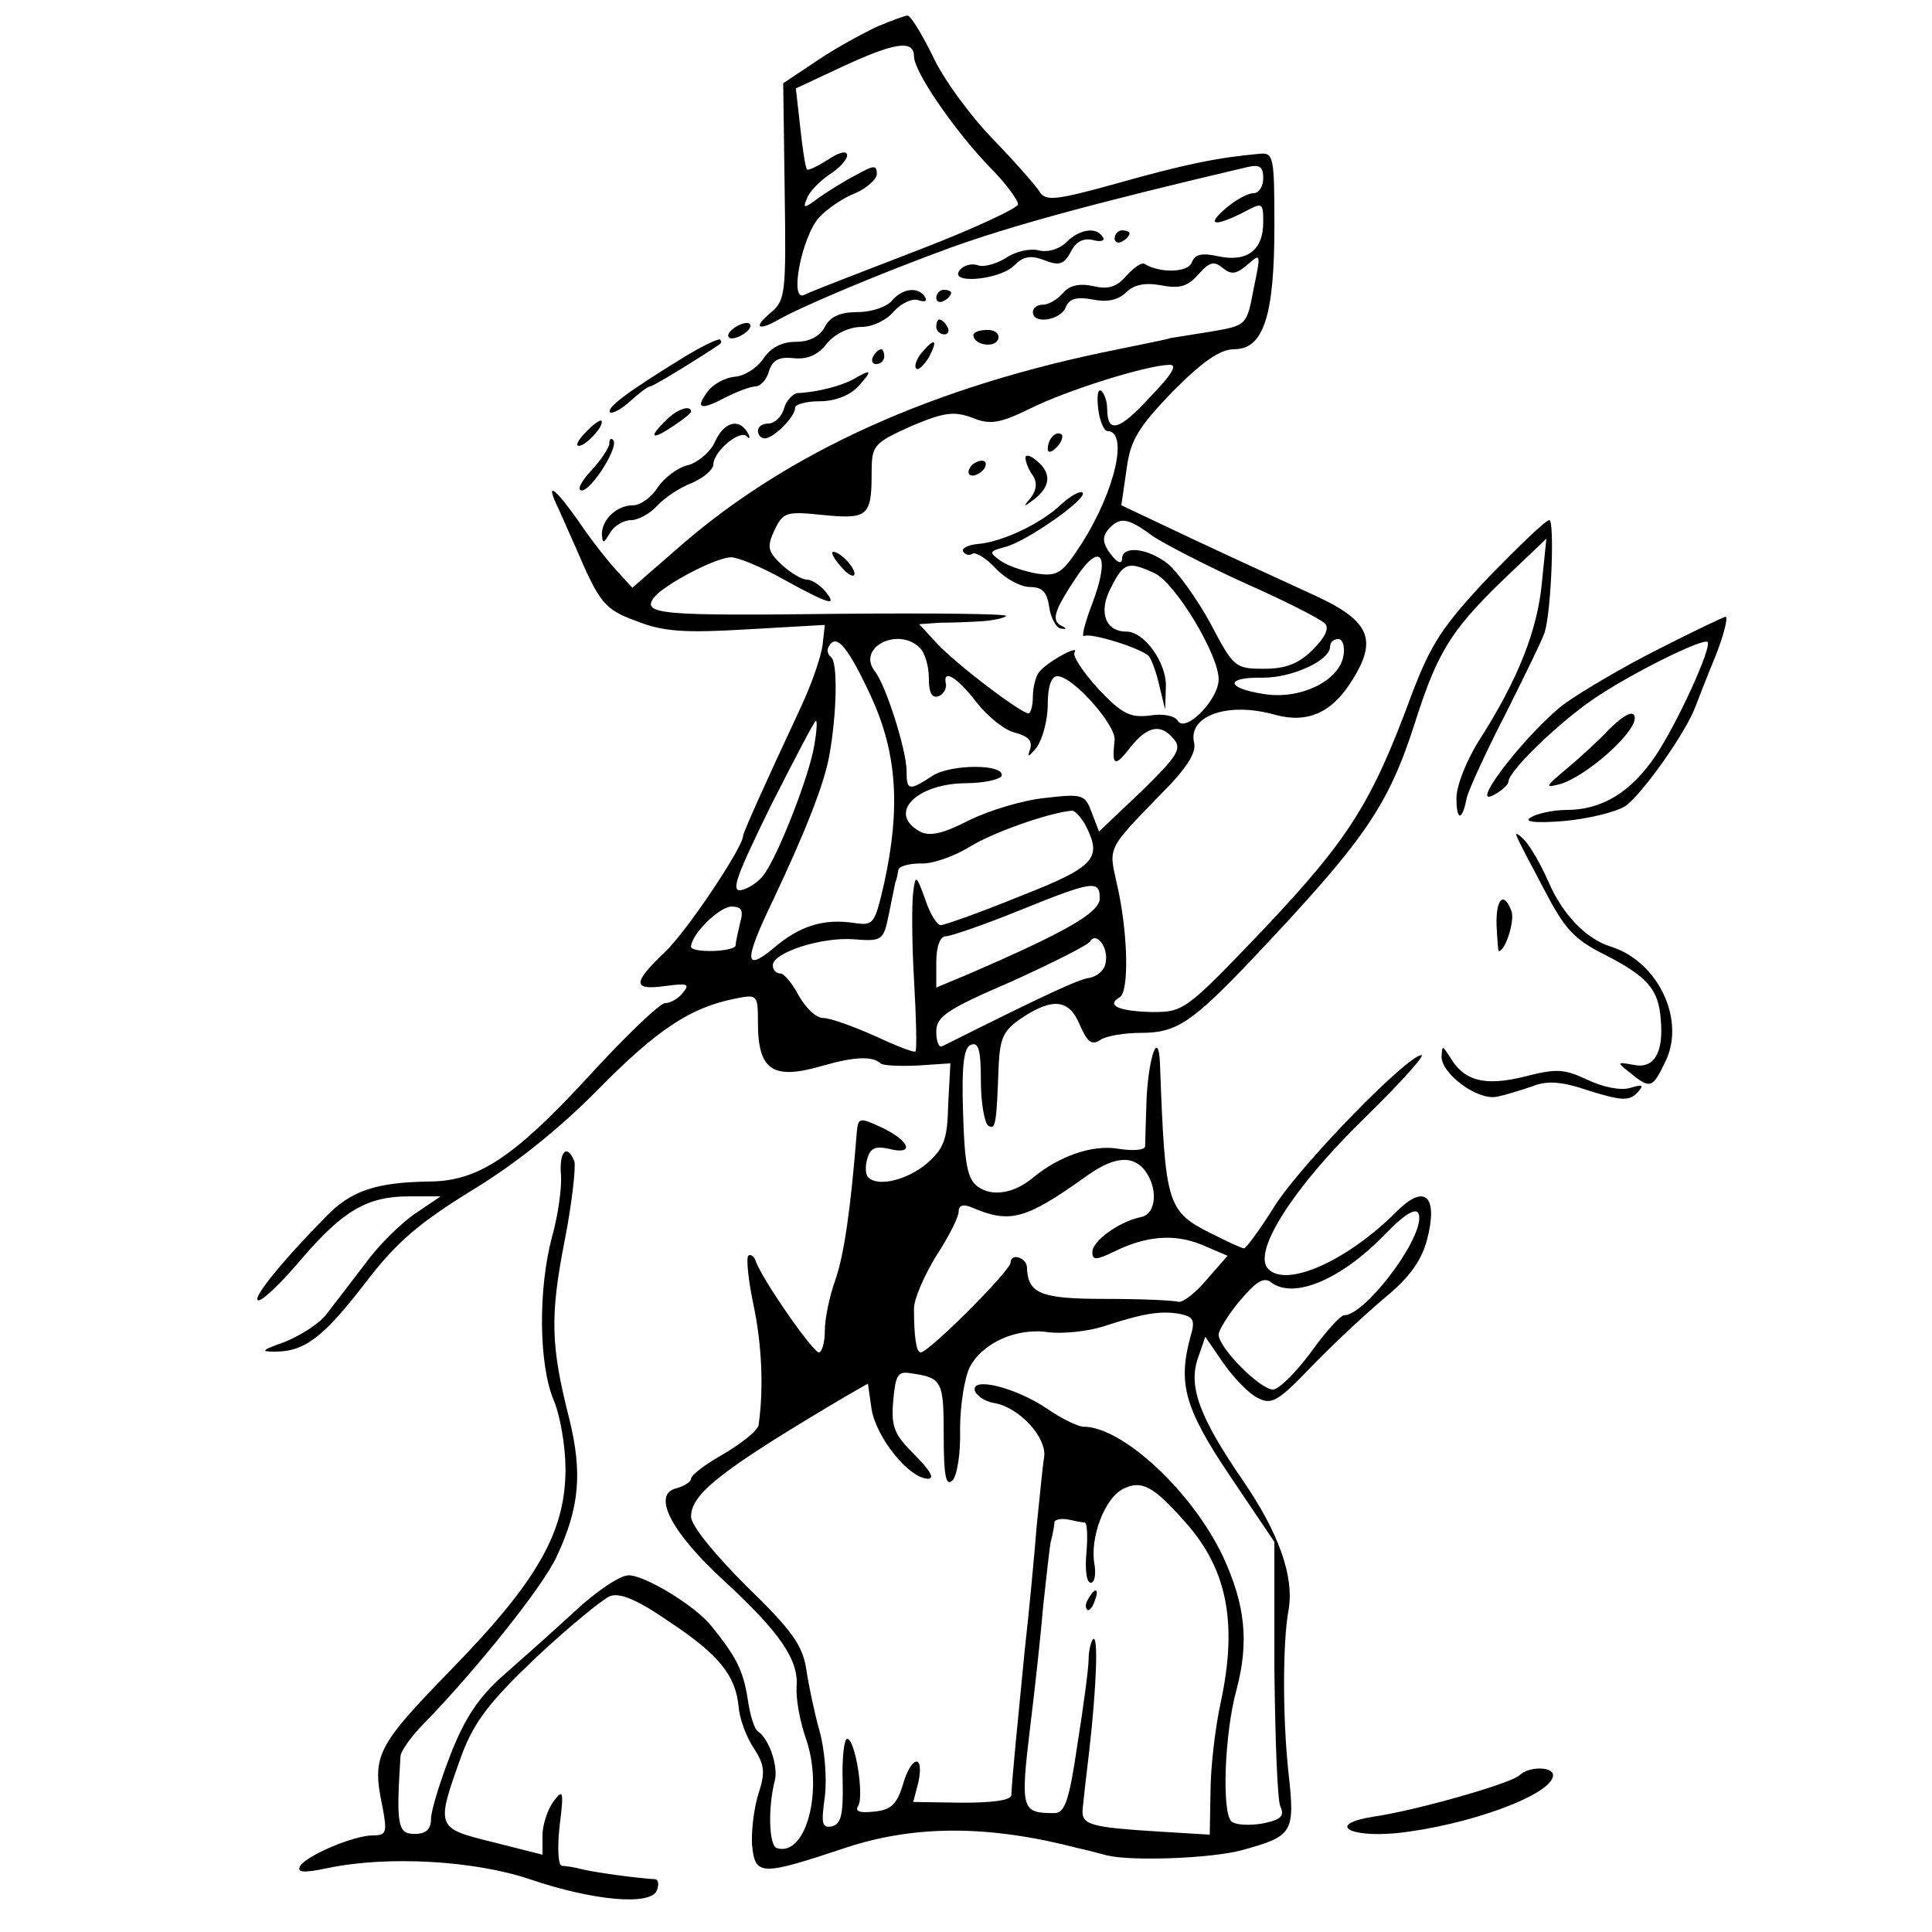 <?xml version="1.0" standalone="no"?>
<!DOCTYPE svg PUBLIC "-//W3C//DTD SVG 20010904//EN"
 "http://www.w3.org/TR/2001/REC-SVG-20010904/DTD/svg10.dtd">
<svg version="1.0" xmlns="http://www.w3.org/2000/svg"
 width="260pt" height="260pt" viewBox="0 0 260 260"
 preserveAspectRatio="xMidYMid meet">
<g transform="translate(0,260) scale(0.1,-0.1)"
fill="#000000" stroke="none">
<path d="M1180 2564 c-19 -9 -56 -29 -81 -46 l-45 -30 2 -146 c2 -138 1 -146
-19 -163 -24 -20 -17 -25 11 -9 32 18 136 62 232 97 78 28 185 58 398 108 17
4 22 1 22 -15 0 -11 -6 -20 -13 -20 -8 0 -24 -9 -37 -20 -27 -23 -17 -26 23
-6 26 14 27 14 27 -13 0 -38 -22 -54 -60 -46 -22 5 -32 3 -36 -8 -5 -14 -43
-15 -64 -2 -4 2 -14 -5 -24 -16 -13 -15 -24 -19 -45 -14 -19 4 -32 1 -41 -10
-7 -8 -19 -15 -26 -15 -8 0 -14 -4 -14 -10 0 -17 37 -11 44 6 5 12 14 15 36
11 20 -4 34 -1 45 9 11 11 25 14 48 10 25 -5 36 -1 50 15 15 17 21 18 33 8 11
-9 18 -8 33 5 18 16 18 15 8 -33 -9 -49 -10 -49 -56 -57 -25 -4 -50 -8 -56 -9
-5 -2 -37 -8 -70 -15 -247 -49 -445 -138 -592 -267 l-62 -54 -21 23 c-12 13
-35 42 -51 66 -31 44 -44 54 -31 25 5 -10 16 -36 26 -58 33 -77 39 -85 83
-101 35 -14 64 -16 148 -11 l105 6 -3 -27 c-2 -15 -13 -47 -24 -72 -11 -25
-35 -75 -52 -113 -17 -37 -31 -69 -31 -72 0 -15 -76 -129 -105 -156 -44 -42
-44 -52 0 -46 30 4 34 3 24 -9 -6 -8 -17 -14 -24 -14 -7 0 -55 -46 -106 -102
-98 -106 -146 -137 -209 -138 -74 -1 -108 -12 -143 -49 -59 -60 -100 -111 -89
-111 6 0 32 25 58 56 56 65 88 84 145 84 l42 0 -34 -23 c-18 -12 -49 -42 -67
-67 -19 -25 -43 -56 -53 -69 -10 -13 -36 -29 -56 -37 -31 -11 -33 -13 -13 -13
40 0 65 19 122 93 42 55 72 80 143 124 58 35 119 84 170 136 80 81 124 110
184 122 30 6 31 6 31 -32 0 -65 20 -78 88 -58 42 12 66 13 77 3 2 -3 25 -4 49
-3 l45 3 -3 -56 c-1 -47 -6 -59 -29 -79 -26 -22 -66 -32 -79 -18 -3 3 -4 14
-1 24 4 15 11 18 29 14 35 -9 29 10 -8 28 -32 15 -33 14 -35 -6 -8 -101 -17
-165 -29 -199 -8 -22 -14 -52 -14 -68 0 -16 -4 -29 -8 -29 -8 0 -77 99 -85
123 -2 6 -7 10 -10 7 -3 -3 0 -33 7 -66 11 -52 14 -111 7 -161 0 -7 -21 -24
-46 -39 -25 -14 -45 -29 -45 -34 0 -4 -9 -10 -20 -13 -33 -8 -7 -59 64 -124
76 -70 101 -107 98 -143 -1 -15 4 -45 12 -68 25 -70 1 -162 -39 -149 -10 4
-12 54 -2 92 4 19 -8 55 -23 65 -5 3 -11 23 -14 45 -6 37 -15 55 -48 96 -22
28 -90 69 -112 69 -12 0 -44 -22 -72 -48 -28 -26 -72 -65 -97 -87 -33 -29 -52
-58 -71 -107 -14 -36 -26 -75 -26 -86 0 -14 -7 -20 -22 -20 -23 0 -25 12 -19
105 1 7 14 26 31 43 71 73 160 184 179 225 31 66 35 113 17 186 -25 98 -26
138 -6 240 10 51 15 99 13 106 -10 25 -21 13 -18 -19 1 -17 -4 -54 -12 -82
-19 -71 -18 -172 2 -220 9 -21 16 -63 16 -93 0 -84 -37 -150 -153 -269 -102
-105 -108 -116 -93 -187 6 -33 5 -37 -13 -37 -26 0 -89 -27 -98 -41 -5 -9 4
-10 37 -3 81 17 198 10 272 -15 85 -29 163 -36 171 -15 3 8 2 14 -2 15 -22 1
-80 9 -97 13 -11 3 -24 5 -29 5 -5 1 -6 25 -3 53 6 48 5 51 -8 34 -8 -11 -15
-32 -15 -46 l0 -26 -67 17 c-77 19 -77 19 -41 119 17 44 37 70 100 130 44 41
89 78 99 82 13 5 37 -5 79 -34 68 -45 90 -73 94 -115 1 -15 10 -40 20 -55 15
-23 16 -33 7 -61 -6 -18 -10 -49 -9 -69 4 -43 11 -43 128 -4 92 30 191 30 310
-1 14 -3 32 -8 40 -10 33 -8 140 -4 181 7 69 19 72 23 63 104 -8 74 -8 175 0
219 8 45 -13 104 -61 174 -59 86 -74 127 -61 165 l10 29 24 -35 c14 -20 34
-41 46 -47 19 -10 27 -6 73 42 29 30 73 71 98 92 33 27 49 49 57 77 16 60 -2
78 -40 40 -67 -67 -148 -103 -173 -78 -23 22 34 111 131 205 47 46 80 83 75
83 -19 0 -161 -146 -197 -202 -20 -32 -39 -58 -42 -58 -3 0 -22 9 -44 20 -60
30 -62 39 -69 229 -2 46 -15 10 -18 -47 -1 -31 -2 -61 -2 -65 -1 -5 -17 -6
-36 -3 -35 6 -80 -10 -115 -39 -25 -21 -55 -26 -74 -12 -14 10 -18 30 -20 100
-2 64 1 88 11 91 10 4 13 -8 13 -49 0 -29 5 -57 10 -60 10 -6 11 2 14 83 2 36
7 46 31 62 42 28 64 25 78 -9 10 -23 16 -28 27 -21 8 6 34 10 56 10 47 0 68
14 148 98 153 162 184 206 221 322 31 97 50 126 134 205 l42 40 -6 -59 c-6
-64 -32 -130 -83 -210 -18 -28 -32 -63 -32 -80 0 -32 8 -31 14 1 3 11 26 62
53 114 26 52 50 101 52 109 9 31 13 150 6 150 -5 0 -41 -35 -82 -77 -62 -66
-77 -89 -103 -157 -54 -147 -85 -195 -198 -315 -106 -111 -109 -113 -151 -113
-46 1 -63 9 -44 20 13 8 11 91 -5 157 -10 45 -11 43 61 117 34 34 47 55 44 68
-9 37 46 56 109 38 44 -12 77 3 104 47 35 56 23 81 -58 117 -37 17 -109 50
-160 74 l-93 44 7 48 c5 39 15 56 62 105 41 41 64 57 83 57 39 0 54 44 54 165
0 94 -1 100 -20 98 -56 -5 -100 -14 -189 -39 -86 -24 -99 -25 -107 -12 -5 8
-33 40 -63 71 -30 31 -67 81 -81 112 -15 30 -30 55 -34 54 -3 0 -22 -7 -41
-15z m50 -40 c0 -20 53 -98 102 -149 21 -21 38 -44 38 -50 0 -5 -62 -34 -138
-63 -75 -29 -143 -55 -150 -59 -20 -9 -3 78 20 104 11 12 33 27 49 33 16 7 29
19 29 26 0 12 -4 12 -27 -1 -16 -8 -38 -22 -51 -31 -20 -15 -22 -15 -16 -1 3
9 17 23 30 32 13 8 24 20 24 26 0 7 -11 4 -26 -6 -14 -9 -27 -15 -28 -13 -2 2
-6 27 -9 56 l-6 53 62 29 c71 33 97 37 97 14z m318 -458 c-42 -46 -58 -50 -58
-16 0 10 -4 21 -8 24 -5 3 -6 -8 -4 -25 2 -16 8 -29 12 -29 29 0 11 -80 -34
-151 -26 -40 -32 -45 -60 -41 -17 3 -39 10 -49 17 -17 12 -16 13 6 19 28 7
111 65 104 73 -3 3 -16 -4 -28 -15 -28 -27 -80 -51 -112 -54 -14 -1 -23 -6
-21 -10 3 -5 9 -6 13 -3 5 2 19 -7 31 -20 13 -14 34 -25 46 -25 17 0 23 -7 26
-27 2 -14 9 -28 16 -29 7 -1 8 0 2 3 -16 7 -12 20 17 64 34 52 48 33 23 -33
-10 -26 -15 -46 -11 -44 8 5 76 -16 87 -27 3 -3 10 -21 14 -39 l8 -33 1 31 c1
32 -29 74 -53 74 -29 0 -38 27 -21 59 17 34 23 36 58 20 28 -12 87 -110 87
-143 0 -28 -45 -73 -55 -56 -4 7 -21 10 -38 7 -26 -3 -37 2 -69 36 -20 22 -35
44 -32 49 8 12 -39 -14 -48 -27 -4 -5 -8 -20 -8 -32 0 -13 -3 -23 -6 -23 -10
0 -97 66 -123 94 l-24 26 29 2 c16 0 41 1 56 2 14 1 29 4 32 7 3 3 -96 4 -221
3 -247 -3 -271 -1 -252 23 16 18 83 53 103 53 9 0 41 -13 71 -30 62 -34 73
-37 55 -15 -7 8 -18 15 -24 15 -7 0 -22 9 -34 20 -19 18 -20 24 -10 46 12 25
16 26 65 21 60 -6 66 -2 66 55 0 39 2 41 52 64 45 19 58 21 83 12 24 -10 37
-8 78 12 50 25 156 58 187 59 12 1 6 -11 -25 -43z m4 -188 c17 -11 73 -40 126
-64 52 -23 99 -47 105 -53 6 -6 1 -18 -16 -35 -19 -19 -36 -26 -66 -26 -39 0
-41 2 -72 61 -18 33 -44 69 -57 80 -28 22 -62 25 -62 7 0 -8 -7 -5 -15 6 -11
14 -12 23 -4 33 16 18 26 17 61 -9z m-379 -217 c34 -75 39 -148 17 -249 -13
-56 -14 -58 -41 -54 -41 6 -73 -4 -108 -34 -40 -33 -40 -17 0 66 42 89 68 154
75 193 10 55 12 127 2 133 -4 3 -6 10 -2 15 10 17 26 -3 57 -70z m65 67 c7 -7
12 -25 12 -41 0 -19 4 -27 13 -24 6 2 11 10 10 16 -5 22 15 10 41 -24 15 -19
38 -38 52 -41 18 -5 24 -11 20 -23 -4 -11 -2 -10 9 3 8 11 15 37 15 58 0 25 5
38 13 38 21 0 79 -66 77 -86 -4 -35 0 -37 21 -10 23 29 41 33 59 11 11 -13 3
-24 -44 -70 l-57 -54 -10 26 c-9 24 -12 25 -64 19 -29 -3 -75 -17 -101 -30
-35 -18 -53 -22 -66 -15 -44 24 -6 64 61 65 25 0 47 5 49 10 4 16 -68 16 -93
0 -32 -21 -35 -20 -35 7 0 27 -28 116 -43 134 -24 32 32 60 61 31z m570 -10
c-5 -34 -58 -60 -107 -52 -52 8 -53 23 -1 22 39 0 90 23 90 42 0 6 5 10 11 10
6 0 9 -10 7 -22z m-712 -120 c-6 -40 -49 -150 -68 -175 -7 -10 -21 -19 -31
-21 -14 -2 -5 21 40 113 32 63 59 115 61 115 2 0 1 -15 -2 -32z m364 -107 c24
-46 15 -57 -87 -97 -54 -22 -102 -39 -107 -39 -5 0 -15 16 -21 35 -12 33 -13
33 -16 10 -2 -14 -2 -67 1 -118 3 -52 4 -95 2 -97 -2 -2 -27 8 -55 21 -29 13
-60 24 -69 24 -10 0 -24 14 -33 30 -9 17 -20 30 -25 30 -6 0 -10 5 -10 11 0
17 65 38 108 35 39 -3 41 -2 48 33 4 20 8 39 9 44 2 4 3 11 4 16 0 5 14 9 30
9 16 -1 46 10 67 23 31 19 105 45 136 48 4 1 12 -8 18 -18z m20 -100 c0 -19
-45 -45 -177 -102 l-43 -18 0 34 c0 21 5 35 13 35 6 0 50 15 97 34 101 41 110
42 110 17z m-484 -33 c-3 -13 -6 -26 -6 -30 0 -9 -60 -11 -60 -2 0 16 37 53
54 54 14 0 17 -5 12 -22z m492 -53 c-1 -10 -11 -19 -22 -21 -15 -2 -58 -22
-198 -92 -5 -2 -8 7 -8 20 0 20 15 30 101 67 55 25 103 49 106 54 8 14 25 -8
21 -28z m51 -278 c20 -24 18 -61 -4 -65 -29 -6 -65 -32 -65 -47 0 -11 5 -11
28 0 44 22 82 25 119 10 l35 -15 -28 -32 c-15 -18 -32 -31 -38 -30 -6 2 -50 4
-99 4 -87 0 -104 7 -105 43 -1 13 -22 19 -22 6 0 -11 -110 -121 -121 -121 -6
0 -9 21 -9 59 0 13 14 45 30 71 17 26 30 52 30 59 0 9 6 11 18 6 51 -22 72
-16 151 40 38 28 63 31 80 12z m371 -66 c0 -35 -74 -131 -101 -131 -5 0 -25
-22 -45 -50 -20 -27 -43 -50 -51 -50 -17 0 -73 56 -73 74 0 6 13 27 29 46 22
26 32 32 42 24 31 -23 95 5 153 65 30 31 46 39 46 22z m-308 -160 c-17 -63 -8
-96 53 -187 l60 -89 0 -170 c1 -93 4 -177 8 -186 6 -13 1 -18 -24 -23 -18 -3
-37 -2 -42 3 -13 13 -9 119 7 177 17 64 12 114 -18 179 -41 87 -135 175 -188
175 -7 0 -30 11 -50 25 -42 28 -102 43 -96 23 3 -7 14 -14 25 -16 34 -5 73
-47 68 -74 -2 -12 -6 -54 -10 -93 -3 -38 -10 -113 -16 -166 -9 -92 -17 -171
-18 -195 -1 -7 -26 -10 -66 -10 l-66 1 7 27 c8 39 -10 35 -21 -4 -8 -26 -16
-34 -39 -36 -19 -2 -26 0 -21 8 8 13 -4 90 -15 90 -4 0 -7 -26 -6 -57 1 -45
-2 -58 -15 -61 -13 -2 -14 4 -9 40 3 24 0 63 -7 88 -7 25 -15 63 -18 84 -5 32
-20 53 -81 112 -43 43 -74 81 -74 93 0 31 41 63 210 163 l28 16 5 -35 c7 -39
51 -93 76 -93 9 0 3 11 -18 32 -27 27 -32 37 -29 72 3 35 6 41 23 38 43 -6 45
-10 45 -84 0 -55 3 -69 12 -60 6 6 11 37 10 69 0 31 6 69 13 83 17 33 64 54
107 47 18 -2 51 1 73 8 55 18 76 21 102 17 19 -4 22 -8 15 -31z m-10 -246 c59
-64 74 -137 51 -245 -8 -36 -14 -91 -14 -122 l-1 -57 -66 4 c-96 6 -107 9
-105 31 1 11 5 46 9 79 10 89 12 156 5 149 -3 -3 -6 -16 -6 -27 0 -12 -7 -64
-15 -114 -11 -76 -17 -93 -31 -93 -44 0 -46 4 -33 113 7 56 15 131 18 167 4
36 8 74 10 85 3 11 5 23 5 27 1 3 9 5 19 3 9 -2 19 -4 22 -4 3 -1 4 -19 2 -41
-2 -22 0 -40 6 -40 5 0 7 11 5 24 -7 36 14 92 40 103 23 11 39 3 79 -42z"/>
<path d="M1417 2013 c-4 -3 -7 -11 -7 -17 0 -6 5 -5 12 2 6 6 9 14 7 17 -3 3
-9 2 -12 -2z"/>
<path d="M1380 1984 c0 -5 4 -16 10 -24 6 -9 5 -20 -3 -30 -11 -13 -10 -13 6
-1 21 17 22 35 2 51 -8 7 -15 9 -15 4z"/>
<path d="M1305 1970 c-3 -5 -2 -10 4 -10 5 0 13 5 16 10 3 6 2 10 -4 10 -5 0
-13 -4 -16 -10z"/>
<path d="M1120 1856 c0 -4 7 -14 15 -22 8 -9 15 -11 15 -6 0 5 -7 15 -15 22
-8 7 -15 9 -15 6z"/>
<path d="M1465 449 c-4 -6 -5 -12 -2 -15 2 -3 7 2 10 11 7 17 1 20 -8 4z"/>
<path d="M1435 2274 c-9 -9 -24 -14 -37 -11 -11 3 -31 -1 -44 -10 -13 -8 -30
-13 -38 -10 -8 3 -19 0 -24 -6 -17 -20 52 -14 72 5 13 13 22 15 41 8 20 -8 27
-6 36 11 7 14 17 19 30 16 10 -3 17 -1 13 4 -8 14 -31 11 -49 -7z"/>
<path d="M1500 2279 c0 -5 5 -7 10 -4 6 3 10 8 10 11 0 2 -4 4 -10 4 -5 0 -10
-5 -10 -11z"/>
<path d="M1200 2195 c-7 -8 -27 -15 -46 -15 -23 0 -37 -6 -44 -20 -7 -13 -21
-20 -39 -20 -19 0 -34 -8 -44 -23 -8 -12 -25 -23 -38 -24 -13 -1 -29 -10 -36
-19 -18 -24 -11 -27 23 -9 16 8 34 15 41 15 6 0 15 9 18 21 5 15 14 19 33 17
18 -2 33 4 45 20 11 13 30 22 46 22 15 0 34 9 44 21 10 11 25 18 33 15 9 -3
12 -1 9 4 -9 15 -31 12 -45 -5z"/>
<path d="M1260 2199 c0 -5 5 -7 10 -4 6 3 10 8 10 11 0 2 -4 4 -10 4 -5 0 -10
-5 -10 -11z"/>
<path d="M990 2160 c-8 -5 -12 -11 -9 -14 2 -3 11 -1 19 4 8 5 12 11 9 14 -2
3 -11 1 -19 -4z"/>
<path d="M1260 2160 c0 -5 5 -10 11 -10 5 0 7 5 4 10 -3 6 -8 10 -11 10 -2 0
-4 -4 -4 -10z"/>
<path d="M1310 2149 c0 -13 28 -18 33 -6 3 7 -3 13 -14 13 -11 0 -19 -3 -19
-7z"/>
<path d="M915 2116 c-73 -45 -99 -65 -94 -71 3 -2 15 4 27 15 12 11 24 20 27
20 4 0 66 38 94 57 2 2 2 4 0 6 -2 2 -27 -10 -54 -27z"/>
<path d="M1240 2125 c-7 -9 -10 -18 -7 -21 3 -3 10 4 17 15 13 25 8 27 -10 6z"/>
<path d="M1175 2120 c-3 -5 -1 -10 4 -10 6 0 11 5 11 10 0 6 -2 10 -4 10 -3 0
-8 -4 -11 -10z"/>
<path d="M1149 2090 c-16 -9 -49 -18 -76 -19 -6 -1 -15 -10 -18 -21 -3 -11
-13 -20 -21 -20 -8 0 -14 -4 -14 -10 0 -5 4 -10 9 -10 12 0 41 29 41 41 0 5
15 9 33 9 21 0 41 8 52 20 20 22 18 24 -6 10z"/>
<path d="M896 2034 c-24 -23 -19 -27 9 -8 14 9 25 18 25 20 0 10 -20 3 -34
-12z"/>
<path d="M788 2018 c-10 -10 -14 -18 -9 -18 10 0 36 29 30 34 -2 1 -12 -6 -21
-16z"/>
<path d="M962 2005 c-6 -13 -22 -27 -36 -31 -14 -3 -32 -17 -41 -30 -8 -13
-23 -24 -33 -24 -22 0 -42 -19 -42 -39 1 -13 2 -13 11 2 5 9 18 17 28 17 10 0
26 9 35 19 10 11 31 25 47 31 16 7 29 18 29 25 0 17 35 47 45 38 4 -5 5 -2 1
5 -12 20 -32 14 -44 -13z"/>
<path d="M820 2003 c0 -5 -11 -22 -25 -37 -13 -14 -19 -26 -12 -26 13 0 51 60
42 68 -3 3 -5 1 -5 -5z"/>
<path d="M2233 1727 c-46 -23 -102 -56 -126 -73 -47 -34 -133 -143 -97 -124
11 6 20 14 20 18 0 14 66 78 114 111 48 33 148 83 154 77 6 -7 -41 -110 -70
-153 -33 -49 -72 -73 -120 -73 -18 0 -40 -5 -48 -10 -10 -6 5 -8 44 -5 33 3
70 12 83 20 22 15 82 99 95 135 3 8 15 39 27 68 11 28 17 52 13 52 -4 -1 -44
-20 -89 -43z"/>
<path d="M2164 1617 c-11 -12 -36 -35 -55 -51 -30 -25 -31 -27 -9 -21 34 10
99 67 100 88 0 13 -14 6 -36 -16z"/>
<path d="M2041 1475 c2 -6 19 -38 37 -72 27 -52 40 -67 80 -87 59 -30 74 -47
77 -88 4 -45 -9 -67 -37 -61 -22 4 -23 4 -4 -11 27 -22 30 -21 48 17 26 56
-11 133 -74 153 -33 10 -65 43 -84 87 -10 23 -25 49 -33 57 -8 8 -12 10 -10 5z"/>
<path d="M2014 1355 c1 -19 2 -35 3 -35 9 0 22 42 17 54 -10 27 -21 17 -20
-19z"/>
<path d="M1940 1178 c0 -23 48 -59 74 -54 11 2 33 9 48 14 20 8 39 7 77 -6 42
-13 53 -14 64 -3 10 11 8 12 -9 7 -13 -4 -37 1 -58 11 -32 15 -42 15 -85 4
-53 -13 -81 -6 -100 27 -10 15 -10 16 -11 0z"/>
<path d="M2045 211 c-11 -11 -141 -48 -198 -56 -61 -10 -33 -28 32 -22 96 10
211 52 211 78 0 12 -33 12 -45 0z"/>
</g>
</svg>
